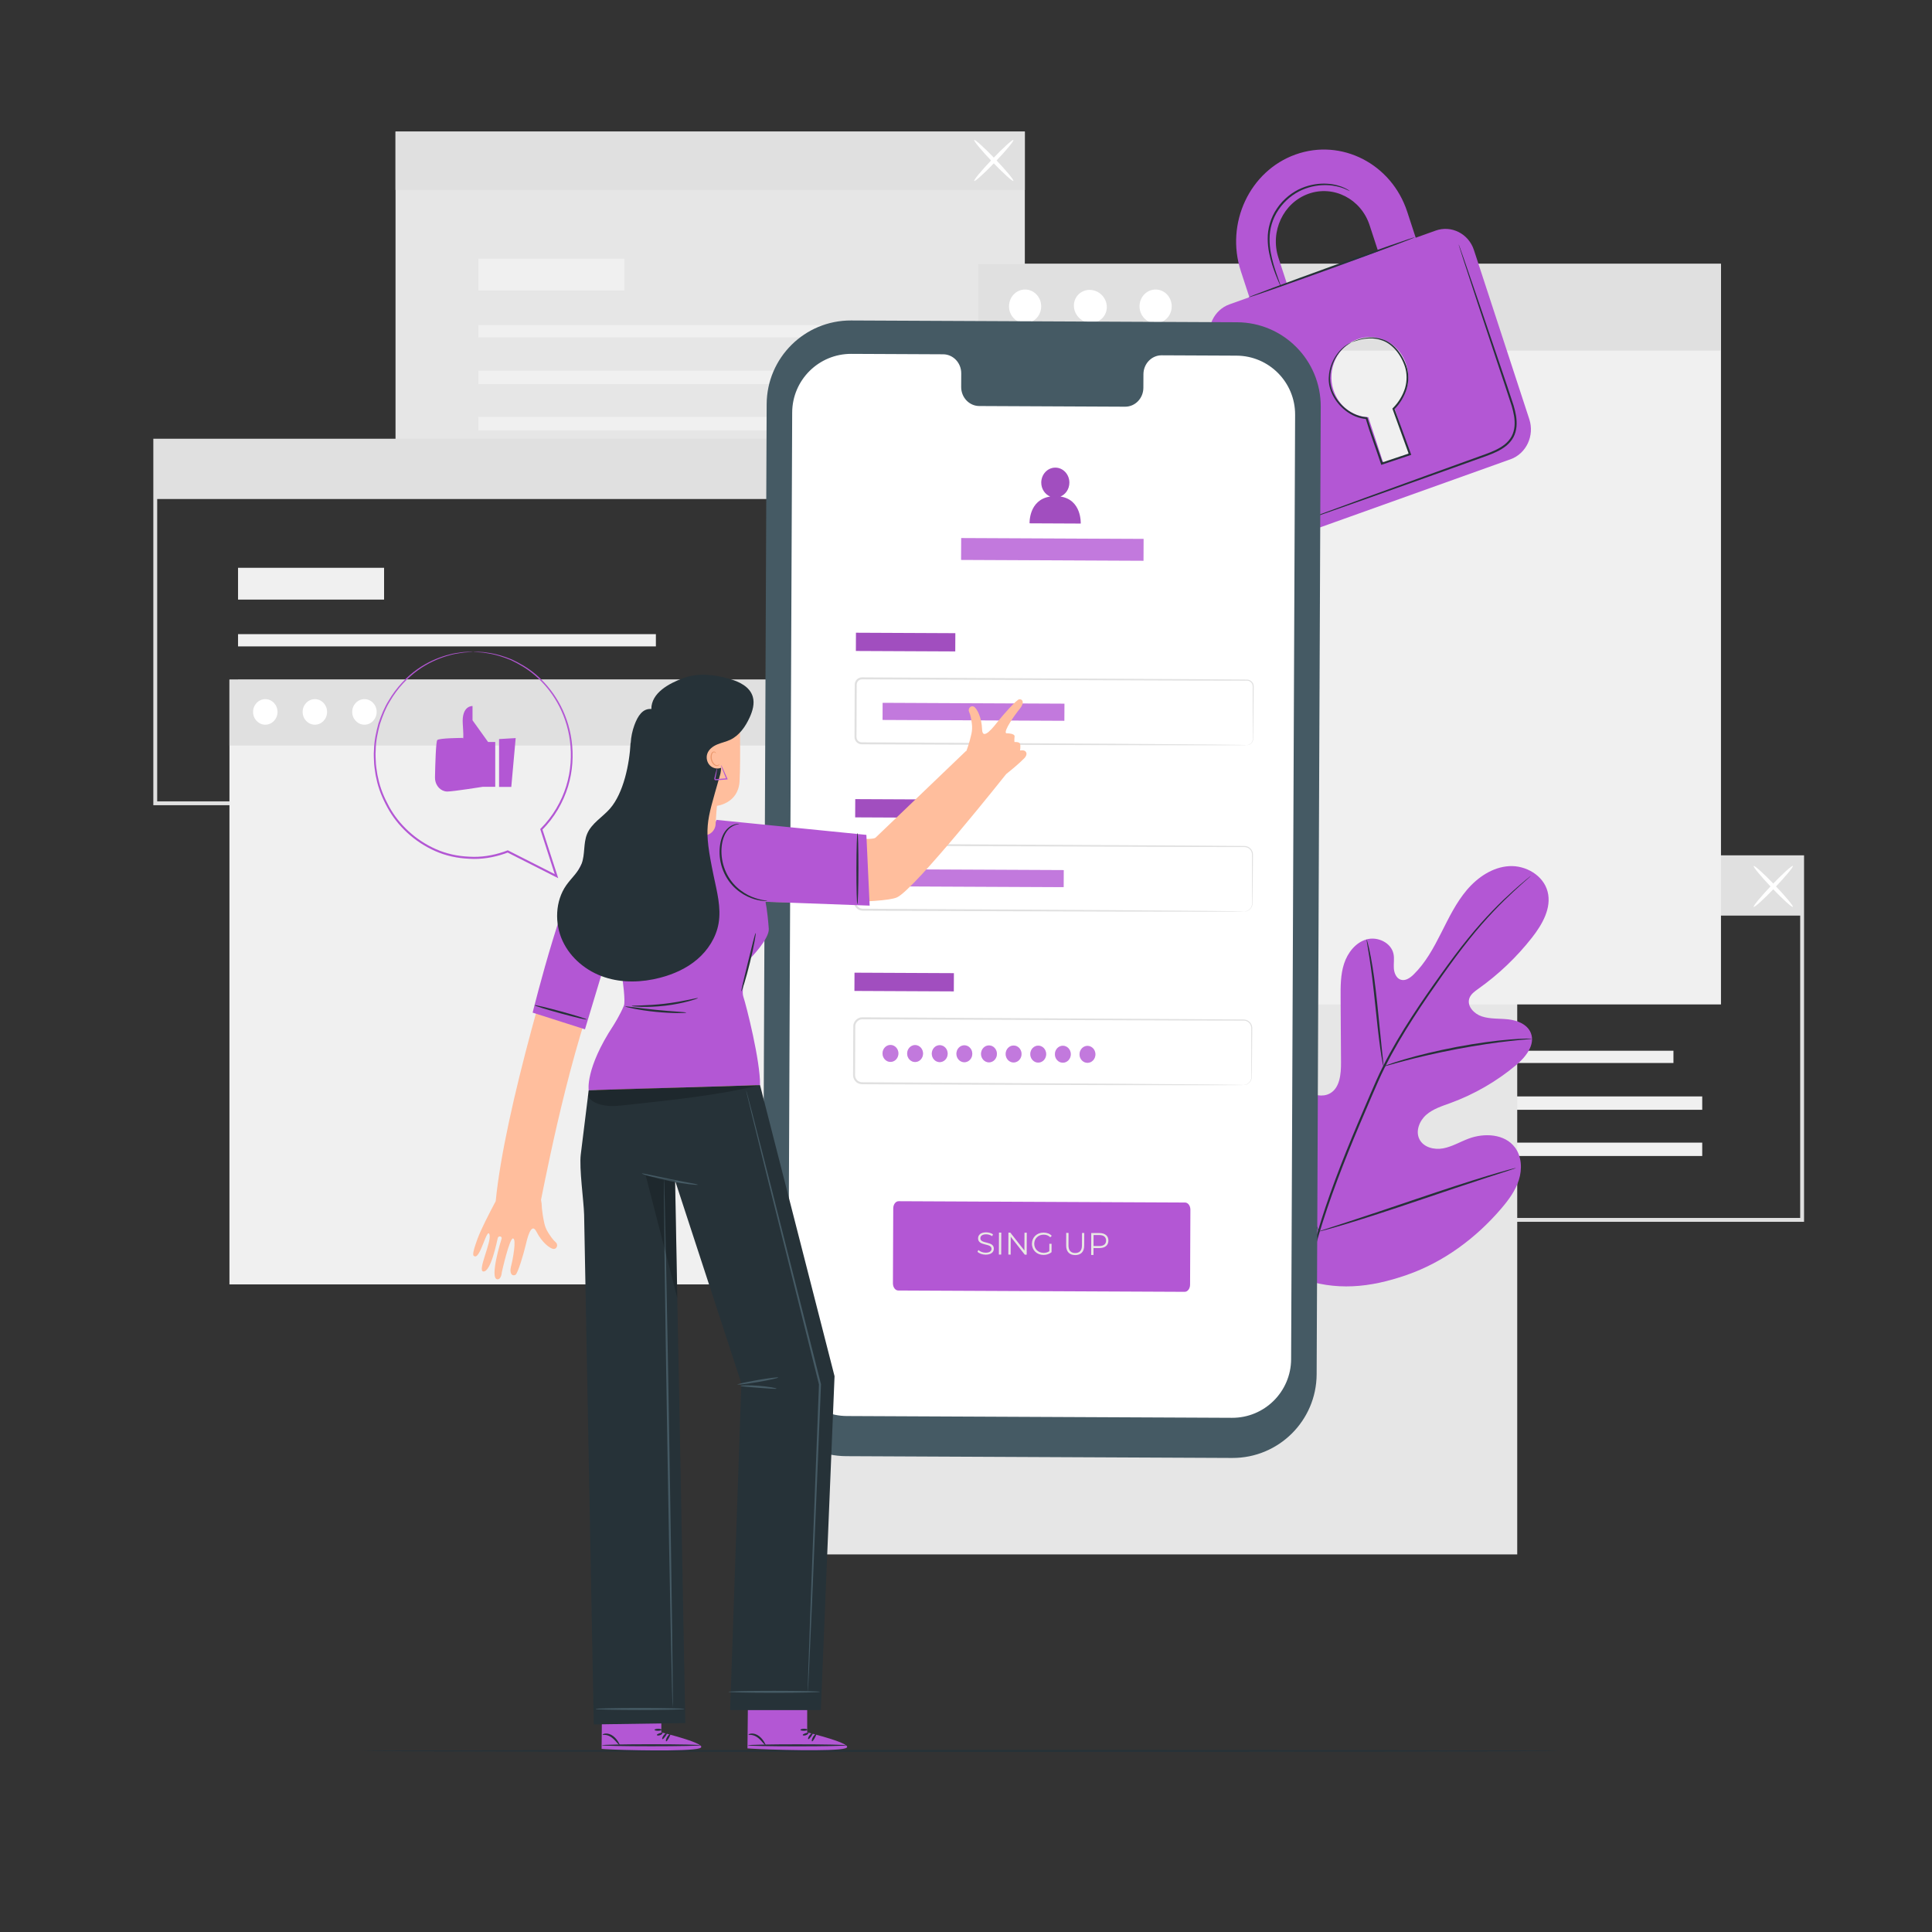 <svg width="500" height="500" viewBox="0 0 500 500" fill="none" xmlns="http://www.w3.org/2000/svg">
<rect x="0" y="0" width="500" height="500" fill="#333333" stroke="none"/>
<path d="M466.888 316.204H303.025V221.359H466.888V316.204ZM304.025 315.204H465.888V222.359H304.025V315.204Z" fill="#E0E0E0"/>
<path d="M433.088 271.93H324.953V275.102H433.088V271.93Z" fill="#F0F0F0"/>
<path d="M440.535 283.752H324.953V287.213H440.535V283.752Z" fill="#F0F0F0"/>
<path d="M440.535 295.711H324.953V299.172H440.535V295.711Z" fill="#F0F0F0"/>
<path d="M362.745 254.76H324.953V262.989H362.745V254.76Z" fill="#F0F0F0"/>
<path d="M466.388 221.857H303.525V236.956H466.388V221.857Z" fill="#E0E0E0"/>
<path d="M453.856 234.702C453.648 234.503 455.747 231.972 458.542 229.049C461.339 226.125 463.774 223.917 463.982 224.116C464.19 224.315 462.091 226.846 459.294 229.769C456.499 232.692 454.064 234.901 453.856 234.702Z" fill="white"/>
<path d="M463.983 234.702C463.775 234.901 461.34 232.692 458.544 229.769C455.746 226.845 453.648 224.314 453.856 224.116C454.064 223.918 456.498 226.125 459.295 229.049C462.092 231.972 464.191 234.503 463.983 234.702Z" fill="white"/>
<path d="M265.226 34.055H102.362V127.9H265.226V34.055Z" fill="#E6E6E6"/>
<path d="M231.924 84.125H123.79V87.297H231.924V84.125Z" fill="#F0F0F0"/>
<path d="M239.372 95.947H123.79V99.407H239.372V95.947Z" fill="#F0F0F0"/>
<path d="M239.372 107.906H123.79V111.366H239.372V107.906Z" fill="#F0F0F0"/>
<path d="M161.582 66.957H123.79V75.186H161.582V66.957Z" fill="#F0F0F0"/>
<path d="M265.226 34.055H102.362V49.153H265.226V34.055Z" fill="#E0E0E0"/>
<path d="M252.135 46.826C251.927 46.627 254.026 44.096 256.821 41.173C259.618 38.249 262.053 36.041 262.261 36.239C262.469 36.438 260.37 38.968 257.573 41.892C254.779 44.815 252.343 47.024 252.135 46.826Z" fill="white"/>
<path d="M262.262 46.825C262.054 47.024 259.619 44.815 256.823 41.892C254.025 38.968 251.928 36.437 252.135 36.239C252.343 36.04 254.778 38.249 257.574 41.173C260.372 44.095 262.47 46.626 262.262 46.825Z" fill="white"/>
<path d="M203.544 208.39H39.681V113.545H203.544V208.39ZM40.681 207.39H202.544V114.545H40.681V207.39Z" fill="#E0E0E0"/>
<path d="M169.742 164.115H61.607V167.287H169.742V164.115Z" fill="#F0F0F0"/>
<path d="M177.19 175.938H61.607V179.397H177.19V175.938Z" fill="#F0F0F0"/>
<path d="M177.19 187.896H61.607V191.356H177.19V187.896Z" fill="#F0F0F0"/>
<path d="M99.399 146.945H61.607V155.175H99.399V146.945Z" fill="#F0F0F0"/>
<path d="M203.044 114.045H40.181V129.144H203.044V114.045Z" fill="#E0E0E0"/>
<path d="M392.656 230.125H200.352V402.281H392.656V230.125Z" fill="#E6E6E6"/>
<path d="M210.019 175.893H59.381V332.402H210.019V175.893Z" fill="#F0F0F0"/>
<path d="M210.019 175.893H59.381V192.946H210.019V175.893Z" fill="#E0E0E0"/>
<path d="M71.821 184.245C71.821 186.071 70.405 187.551 68.658 187.551C66.911 187.551 65.495 186.071 65.495 184.245C65.495 182.419 66.911 180.939 68.658 180.939C70.405 180.939 71.821 182.419 71.821 184.245Z" fill="white"/>
<path d="M84.649 184.245C84.649 186.071 83.233 187.551 81.486 187.551C79.739 187.551 78.323 186.071 78.323 184.245C78.323 182.419 79.739 180.939 81.486 180.939C83.233 180.939 84.649 182.419 84.649 184.245Z" fill="white"/>
<path d="M97.478 184.245C97.478 186.071 96.062 187.551 94.315 187.551C92.568 187.551 91.152 186.071 91.152 184.245C91.152 182.419 92.568 180.939 94.315 180.939C96.062 180.939 97.478 182.419 97.478 184.245Z" fill="white"/>
<path d="M445.385 68.285H253.081V259.946H445.385V68.285Z" fill="#F0F0F0"/>
<path d="M445.385 68.285H253.081V90.735H445.385V68.285Z" fill="#E0E0E0"/>
<path d="M269.458 79.28C269.458 81.684 267.594 83.633 265.294 83.633C262.995 83.633 261.131 81.684 261.131 79.28C261.131 76.876 262.995 74.928 265.294 74.928C267.593 74.928 269.458 76.877 269.458 79.28Z" fill="white"/>
<path d="M285.128 76.337C286.827 78.037 286.887 80.733 285.261 82.358C283.635 83.984 280.939 83.924 279.24 82.225C277.541 80.525 277.48 77.829 279.106 76.203C280.731 74.577 283.427 74.637 285.128 76.337Z" fill="white"/>
<path d="M303.236 79.28C303.236 81.684 301.372 83.633 299.072 83.633C296.772 83.633 294.909 81.684 294.909 79.28C294.909 76.876 296.772 74.928 299.072 74.928C301.372 74.928 303.236 76.877 303.236 79.28Z" fill="white"/>
<path d="M403.842 453.13C403.842 453.273 334.403 453.391 248.765 453.391C163.098 453.391 93.673 453.274 93.673 453.13C93.673 452.986 163.097 452.869 248.765 452.869C334.403 452.87 403.842 452.987 403.842 453.13Z" fill="#263238"/>
<path d="M336.179 330.713C320.731 319.92 317.226 299.887 317.837 281.879C317.939 278.873 317.608 275.704 319.038 273.066C320.469 270.429 323.805 268.627 326.496 269.893C328.728 270.944 329.701 273.54 330.95 275.688C332.611 278.545 335.087 280.91 338 282.421C339.914 283.414 342.282 284.022 344.172 282.98C346.765 281.549 347.07 277.967 347.052 274.977C347.017 269.405 346.983 263.832 346.948 258.261C346.929 255.272 346.921 252.219 347.85 249.382C348.78 246.545 350.834 243.909 353.678 243.112C356.523 242.316 360.039 243.955 360.64 246.882C360.89 248.1 360.642 249.364 360.725 250.605C360.808 251.846 361.386 253.219 362.565 253.565C363.758 253.916 364.955 253.068 365.848 252.193C368.934 249.175 371.028 245.286 372.985 241.419C374.942 237.552 376.841 233.593 379.641 230.3C382.441 227.007 386.314 224.399 390.595 224.156C394.877 223.914 399.439 226.556 400.521 230.76C401.606 234.975 399.147 239.251 396.471 242.663C392.501 247.725 387.805 252.202 382.576 255.908C381.634 256.577 380.612 257.3 380.252 258.407C379.603 260.4 381.491 262.38 383.459 263.035C385.687 263.777 388.105 263.546 390.436 263.82C392.767 264.094 395.293 265.123 396.174 267.326C397.399 270.382 394.843 273.585 392.328 275.682C387.293 279.883 381.543 283.202 375.409 285.449C373.21 286.254 370.895 286.96 369.122 288.505C367.349 290.051 366.278 292.737 367.35 294.843C368.422 296.951 371.172 297.625 373.476 297.197C375.779 296.77 377.841 295.519 380.037 294.691C384.145 293.14 389.451 293.423 392.083 296.974C393.812 299.308 393.965 302.558 393.09 305.34C392.216 308.122 390.442 310.519 388.558 312.729C381.973 320.455 373.543 326.674 364.012 329.979C354.482 333.283 345.651 334.177 336.179 330.713Z" fill="#B357D4"/>
<path d="M396.202 226.659C396.209 226.666 396.11 226.763 395.912 226.943C395.691 227.14 395.397 227.402 395.024 227.735C394.241 228.427 393.086 229.448 391.635 230.803C388.73 233.504 384.649 237.568 380.216 243.128C377.991 245.899 375.68 249.036 373.259 252.449C370.844 255.868 368.286 259.537 365.742 263.495C363.198 267.451 360.651 271.691 358.366 276.272C357.214 278.557 356.186 280.949 355.137 283.387C354.094 285.825 353.036 288.298 351.965 290.801C347.717 300.826 343.981 310.518 341.311 319.571C338.626 328.616 337.028 336.999 336.329 344.102C335.612 351.208 335.759 357.008 336.049 360.988C336.205 362.978 336.358 364.523 336.498 365.565C336.556 366.065 336.601 366.458 336.636 366.754C336.664 367.022 336.674 367.161 336.665 367.163C336.655 367.164 336.627 367.029 336.58 366.763C336.533 366.47 336.469 366.078 336.388 365.581C336.212 364.542 336.025 362.999 335.835 361.006C335.48 357.023 335.272 351.202 335.942 344.065C336.594 336.931 338.159 328.506 340.827 319.425C343.477 310.337 347.209 300.616 351.461 290.583C352.533 288.079 353.593 285.604 354.637 283.166C355.685 280.734 356.724 278.322 357.886 276.026C360.191 271.422 362.757 267.172 365.32 263.215C367.881 259.254 370.457 255.589 372.889 252.18C375.33 248.774 377.665 245.643 379.915 242.88C384.399 237.334 388.538 233.298 391.492 230.644C392.967 229.311 394.144 228.315 394.952 227.65C395.341 227.335 395.645 227.087 395.875 226.9C396.085 226.733 396.196 226.651 396.202 226.659Z" fill="#263238"/>
<path d="M358.043 276.003C358.006 276.009 357.904 275.555 357.751 274.728C357.594 273.902 357.406 272.7 357.196 271.21C356.773 268.233 356.33 264.103 355.858 259.547C355.386 254.988 354.885 250.876 354.419 247.914C354.19 246.433 353.992 245.235 353.845 244.409C353.702 243.582 353.641 243.12 353.678 243.111C353.715 243.103 353.847 243.549 354.054 244.364C354.266 245.178 354.523 246.368 354.801 247.846C355.368 250.802 355.933 254.924 356.404 259.487C356.858 263.984 357.268 268.052 357.582 271.161C357.732 272.564 357.86 273.747 357.963 274.696C358.05 275.532 358.082 275.998 358.043 276.003Z" fill="#263238"/>
<path d="M396.48 268.82C396.481 268.858 395.934 268.922 394.947 269.004C393.961 269.092 392.533 269.211 390.774 269.415C387.253 269.795 382.409 270.49 377.097 271.491C371.786 272.502 367.018 273.621 363.593 274.53C361.876 274.972 360.497 275.368 359.542 275.636C358.588 275.907 358.055 276.04 358.042 276.004C358.03 275.967 358.542 275.765 359.478 275.429C360.416 275.098 361.782 274.644 363.49 274.151C366.898 273.142 371.669 271.959 376.996 270.944C382.323 269.941 387.195 269.304 390.736 269.024C392.506 268.87 393.942 268.809 394.935 268.789C395.929 268.772 396.478 268.781 396.48 268.82Z" fill="#263238"/>
<path d="M341.3 318.716C341.282 318.724 341.193 318.563 341.036 318.247C340.858 317.871 340.641 317.412 340.379 316.856C339.814 315.646 339.041 313.874 338.115 311.671C336.261 307.268 333.89 301.105 331.367 294.269C328.842 287.43 326.532 281.253 324.772 276.818C323.91 274.662 323.2 272.888 322.672 271.57C322.446 270.998 322.261 270.526 322.108 270.138C321.985 269.809 321.928 269.632 321.946 269.623C321.964 269.616 322.053 269.777 322.21 270.093C322.388 270.469 322.605 270.927 322.867 271.483C323.432 272.693 324.205 274.465 325.131 276.668C326.986 281.071 329.356 287.234 331.88 294.073C334.404 300.91 336.714 307.086 338.474 311.522C339.337 313.677 340.046 315.452 340.574 316.769C340.8 317.341 340.985 317.814 341.138 318.201C341.261 318.532 341.318 318.708 341.3 318.716Z" fill="#263238"/>
<path d="M392.378 302.255C392.383 302.274 392.208 302.345 391.871 302.464C391.472 302.598 390.981 302.762 390.388 302.961C389.018 303.405 387.168 304.005 384.918 304.733C380.3 306.231 373.945 308.373 366.927 310.749C359.906 313.127 353.526 315.212 348.875 316.614C346.55 317.316 344.663 317.865 343.352 318.217C342.746 318.376 342.246 318.507 341.839 318.615C341.491 318.7 341.306 318.735 341.301 318.717C341.296 318.699 341.471 318.627 341.808 318.507C342.206 318.374 342.697 318.21 343.291 318.011C344.661 317.567 346.51 316.968 348.76 316.238C353.378 314.741 359.734 312.598 366.754 310.221C373.773 307.844 380.152 305.759 384.803 304.357C387.128 303.655 389.015 303.106 390.327 302.753C390.933 302.594 391.432 302.462 391.84 302.356C392.187 302.272 392.372 302.237 392.378 302.255Z" fill="#263238"/>
<path d="M371.541 59.68L366.388 61.523L364.185 54.794C360.121 42.382 347.151 35.741 335.288 39.985C323.418 44.231 317.072 57.782 321.136 70.194L323.339 76.923L318.169 78.772C314.149 80.21 311.973 84.844 313.35 89.051L327.686 132.842C329.084 137.113 333.523 139.39 337.543 137.952L390.917 118.859C395.002 117.398 397.18 112.753 395.781 108.483L381.445 64.692C380.066 60.485 375.625 58.218 371.541 59.68ZM330.86 66.714C328.633 59.912 332.109 52.484 338.617 50.156C345.119 47.83 352.223 51.473 354.45 58.275L356.653 65.005L333.063 73.443L330.86 66.714ZM360.869 105.567L364.53 116.75C364.684 117.223 364.414 117.706 363.957 117.87L358.835 119.702C358.443 119.842 357.941 119.635 357.787 119.162L354.126 107.979C350.159 107.811 346.477 105.182 345.099 100.975C343.329 95.566 346.098 89.652 351.289 87.795C356.477 85.939 362.131 88.839 363.902 94.249C365.279 98.456 363.91 102.893 360.869 105.567Z" fill="#B357D4"/>
<path d="M366.164 61.402C366.213 61.537 356.614 65.131 344.726 69.427C332.835 73.725 323.159 77.099 323.11 76.964C323.061 76.829 332.658 73.236 344.55 68.938C356.436 64.642 366.115 61.267 366.164 61.402Z" fill="#263238"/>
<path d="M377.498 63.244C377.507 63.241 377.546 63.33 377.613 63.506C377.689 63.71 377.785 63.968 377.904 64.29C378.161 65.019 378.518 66.033 378.972 67.321C379.891 69.998 381.199 73.807 382.809 78.499C384.414 83.236 386.321 88.858 388.436 95.099C389.481 98.232 390.622 101.487 391.717 104.925C392.223 106.653 392.643 108.5 392.467 110.413C392.378 111.362 392.12 112.317 391.658 113.181C391.187 114.039 390.53 114.794 389.768 115.409C388.231 116.638 386.431 117.356 384.693 118C382.948 118.627 381.227 119.245 379.538 119.852C376.158 121.061 372.898 122.228 369.791 123.341C363.583 125.551 357.989 127.543 353.277 129.221C348.597 130.867 344.798 132.203 342.129 133.142C340.838 133.584 339.82 133.933 339.09 134.183C338.764 134.289 338.502 134.374 338.295 134.441C338.114 134.497 338.021 134.521 338.018 134.512C338.015 134.504 338.103 134.463 338.277 134.391C338.48 134.311 338.736 134.21 339.054 134.084C339.778 133.812 340.784 133.432 342.061 132.951C344.717 131.974 348.497 130.585 353.154 128.874C357.854 127.166 363.435 125.139 369.63 122.89C372.733 121.768 375.99 120.592 379.366 119.372C381.054 118.763 382.772 118.143 384.515 117.514C386.24 116.875 387.991 116.166 389.441 115.004C390.16 114.424 390.766 113.724 391.202 112.934C391.628 112.138 391.868 111.257 391.953 110.364C392.122 108.567 391.725 106.772 391.229 105.07C390.152 101.666 389.011 98.382 387.982 95.253C385.907 89 384.037 83.364 382.461 78.617C380.917 73.903 379.662 70.076 378.781 67.387C378.366 66.086 378.04 65.061 377.806 64.325C377.706 63.996 377.627 63.733 377.565 63.524C377.511 63.341 377.489 63.247 377.498 63.244Z" fill="#263238"/>
<path d="M349.342 49.455C349.316 49.499 348.811 49.186 347.828 48.79C346.843 48.414 345.352 47.975 343.463 47.915C341.586 47.846 339.302 48.136 337.022 49.132C334.75 50.116 332.512 51.863 330.91 54.24C329.276 56.608 328.561 59.348 328.56 61.833C328.539 64.329 329.069 66.552 329.578 68.376C330.105 70.202 330.644 71.651 330.999 72.657C331.358 73.663 331.552 74.222 331.517 74.236C331.485 74.248 331.228 73.715 330.81 72.731C330.397 71.745 329.804 70.313 329.226 68.482C328.666 66.653 328.086 64.402 328.08 61.83C328.053 59.272 328.785 56.398 330.478 53.947C332.14 51.483 334.469 49.686 336.832 48.691C339.203 47.686 341.558 47.428 343.481 47.546C345.417 47.655 346.93 48.162 347.908 48.603C348.392 48.84 348.762 49.034 348.995 49.197C349.233 49.352 349.352 49.439 349.342 49.455Z" fill="#263238"/>
<path d="M349.796 88.585C349.79 88.572 349.963 88.486 350.303 88.333C350.64 88.176 351.156 87.975 351.846 87.778C352.531 87.563 353.409 87.407 354.445 87.346C355.478 87.295 356.695 87.402 357.953 87.869C360.508 88.767 362.863 91.379 364.019 94.84C364.575 96.588 364.624 98.618 364.065 100.581C363.469 102.536 362.375 104.411 360.795 105.987L360.861 105.722C362.189 109.367 363.635 113.334 365.141 117.461L365.232 117.712L364.979 117.797C364.254 118.04 363.476 118.301 362.693 118.563C361.008 119.127 359.347 119.683 357.717 120.229L357.471 120.311L357.39 120.064C356.02 115.918 354.519 112.009 353.429 108.273L353.645 108.443C351.598 108.306 349.758 107.447 348.293 106.327C346.822 105.196 345.695 103.792 344.935 102.315C344.188 100.833 343.812 99.26 343.875 97.811C343.912 96.363 344.246 95.052 344.714 93.947C345.647 91.718 347.037 90.316 348.067 89.551C349.116 88.784 349.796 88.585 349.796 88.585C349.82 88.63 349.161 88.881 348.16 89.672C347.179 90.462 345.853 91.866 344.981 94.056C344.11 96.193 343.732 99.265 345.29 102.132C346.037 103.549 347.138 104.896 348.561 105.975C349.978 107.043 351.746 107.848 353.67 107.966L353.839 107.976L353.886 108.136C354.989 111.846 356.498 115.739 357.88 119.902L357.552 119.738C359.181 119.192 360.842 118.634 362.527 118.069C363.31 117.807 364.087 117.546 364.813 117.303L364.651 117.638C363.156 113.507 361.718 109.536 360.399 105.889L360.345 105.742L360.464 105.624C361.96 104.145 363.05 102.311 363.624 100.451C364.17 98.574 364.138 96.645 363.62 94.961C362.527 91.602 360.28 89.048 357.843 88.151C356.64 87.681 355.462 87.553 354.45 87.58C353.436 87.616 352.569 87.745 351.885 87.933C350.513 88.287 349.814 88.629 349.796 88.585Z" fill="#263238"/>
<path d="M318.891 377.318L219.01 376.856C206.997 376.801 197.302 367.02 197.353 355.007L198.412 104.603C198.463 92.583 208.25 82.882 220.269 82.938L320.15 83.399C332.163 83.455 341.857 93.236 341.806 105.248L340.747 355.652C340.698 367.672 330.911 377.374 318.891 377.318Z" fill="#455A64"/>
<path d="M320.008 92.041L300.643 91.952C298.046 91.94 295.931 94.132 295.92 96.846L295.904 100.359C295.893 103.074 293.778 105.265 291.181 105.253L253.434 105.079C250.837 105.067 248.741 102.856 248.752 100.141L248.767 96.628C248.778 93.913 246.682 91.702 244.085 91.69L237.274 91.658L220.325 91.58C211.908 91.541 205.053 98.335 205.017 106.753L203.984 351.165C203.948 359.579 210.738 366.429 219.151 366.468L318.833 366.928C327.25 366.967 334.104 360.173 334.141 351.755L335.174 107.342C335.21 98.93 328.421 92.081 320.008 92.041Z" fill="white"/>
<path d="M306.593 334.324L232.469 333.982C231.702 333.978 231.083 333.143 231.088 332.116L231.17 312.724C231.174 311.697 231.8 310.868 232.567 310.871L306.691 311.214C307.459 311.218 308.078 312.053 308.073 313.08L307.991 332.471C307.987 333.498 307.361 334.328 306.593 334.324Z" fill="#B357D4"/>
<path d="M255.08 324.707C254.228 324.703 253.393 324.398 252.973 323.958L253.21 323.497C253.614 323.896 254.336 324.192 255.082 324.195C256.146 324.2 256.61 323.756 256.613 323.196C256.619 321.637 253.117 322.579 253.125 320.477C253.129 319.641 253.781 318.921 255.226 318.928C255.867 318.931 256.532 319.121 256.985 319.439L256.781 319.917C256.295 319.598 255.727 319.442 255.224 319.439C254.185 319.434 253.72 319.895 253.718 320.463C253.712 322.022 257.214 321.096 257.205 323.166C257.202 324.002 256.533 324.713 255.08 324.707ZM258.508 324.674L258.531 318.992L259.132 318.995L259.108 324.676L258.508 324.674ZM265.137 319.022L265.729 319.025L265.705 324.707L265.21 324.704L261.577 320.077L261.558 324.688L260.957 324.685L260.981 319.003L261.476 319.005L265.117 323.633L265.137 319.022ZM271.565 323.808L271.573 321.893L272.15 321.895L272.141 324.063C271.603 324.539 270.839 324.779 270.052 324.775C268.323 324.767 267.062 323.536 267.069 321.872C267.076 320.208 268.347 318.988 270.084 318.996C270.944 319 271.69 319.28 272.191 319.826L271.816 320.206C271.339 319.733 270.772 319.535 270.106 319.532C268.702 319.526 267.667 320.519 267.661 321.875C267.655 323.222 268.682 324.233 270.078 324.24C270.622 324.242 271.126 324.123 271.565 323.808ZM278.251 324.813C276.798 324.806 275.917 323.958 275.924 322.327L275.937 319.072L276.538 319.075L276.524 322.305C276.519 323.653 277.149 324.272 278.253 324.277C279.365 324.283 280.001 323.669 280.007 322.321L280.02 319.091L280.605 319.093L280.591 322.348C280.584 323.98 279.704 324.82 278.251 324.813ZM284.541 319.111C285.986 319.118 286.86 319.853 286.854 321.07C286.849 322.28 285.97 323.006 284.525 322.999L282.999 322.992L282.991 324.786L282.391 324.783L282.415 319.102L284.541 319.111ZM284.511 322.472C285.647 322.477 286.25 321.96 286.254 321.067C286.258 320.158 285.659 319.636 284.523 319.631L283.013 319.624L283.001 322.465L284.511 322.472Z" fill="#E8E8E3"/>
<path d="M247.24 163.868L221.523 163.75L221.502 168.469L247.219 168.587L247.24 163.868Z" fill="#B357D4"/>
<path opacity="0.1" d="M247.24 163.868L221.523 163.75L221.502 168.469L247.219 168.587L247.24 163.868Z" fill="black"/>
<path d="M322.655 192.827C322.651 192.807 322.87 192.839 323.242 192.689C323.593 192.553 324.147 192.126 324.211 191.343C324.208 189.748 324.203 187.43 324.197 184.454C324.197 182.955 324.196 181.292 324.195 179.472C324.196 179.016 324.196 178.552 324.196 178.077C324.209 177.591 324.208 177.14 323.916 176.767C323.653 176.396 323.203 176.159 322.733 176.157C322.22 176.156 321.698 176.155 321.167 176.154C316.912 176.146 312.071 176.136 306.723 176.126C285.3 176.046 255.736 175.937 223.082 175.816C222.651 175.813 222.23 176.024 221.98 176.373C221.702 176.727 221.714 177.144 221.72 177.68C221.716 178.695 221.711 179.706 221.707 180.715C221.698 182.732 221.689 184.735 221.681 186.723C221.677 187.718 221.672 188.708 221.667 189.695C221.683 190.168 221.621 190.734 221.709 191.101C221.808 191.502 222.112 191.842 222.49 192.002C222.687 192.082 222.871 192.11 223.109 192.108L223.841 192.112L225.3 192.119C226.271 192.124 227.238 192.129 228.201 192.134C235.902 192.175 243.331 192.215 250.409 192.252C264.558 192.338 277.302 192.416 288.011 192.481C298.7 192.565 307.357 192.634 313.361 192.681C316.339 192.716 318.658 192.743 320.253 192.762C321.027 192.777 321.622 192.788 322.045 192.796C322.448 192.808 322.655 192.827 322.655 192.827C322.655 192.827 322.448 192.844 322.044 192.85C321.621 192.854 321.026 192.86 320.252 192.868C318.656 192.872 316.337 192.878 313.359 192.885C307.354 192.877 298.698 192.865 288.008 192.851C277.299 192.817 264.555 192.777 250.405 192.733C243.328 192.705 235.899 192.676 228.198 192.646C227.235 192.642 226.268 192.638 225.297 192.634L223.837 192.628L223.105 192.625C222.855 192.63 222.545 192.591 222.289 192.479C221.766 192.259 221.349 191.791 221.209 191.234C221.13 190.951 221.148 190.665 221.147 190.434L221.15 189.695C221.154 188.708 221.158 187.717 221.162 186.723C221.17 184.734 221.178 182.731 221.186 180.715C221.19 179.707 221.194 178.695 221.198 177.68C221.206 177.42 221.183 177.192 221.224 176.881C221.268 176.589 221.381 176.306 221.558 176.068C221.901 175.585 222.491 175.29 223.083 175.297C255.736 175.477 285.3 175.641 306.722 175.759C312.072 175.798 316.912 175.833 321.167 175.864C321.698 175.868 322.221 175.872 322.733 175.877C323.293 175.882 323.826 176.17 324.132 176.61C324.475 177.041 324.472 177.631 324.452 178.079C324.448 178.554 324.445 179.019 324.441 179.474C324.424 181.294 324.41 182.957 324.397 184.455C324.36 187.435 324.332 189.756 324.312 191.352C324.225 192.186 323.626 192.614 323.257 192.739C322.87 192.877 322.655 192.827 322.655 192.827Z" fill="#E0E0E0"/>
<path d="M275.47 182.117L228.427 181.9L228.406 186.311L275.449 186.528L275.47 182.117Z" fill="#B357D4"/>
<path opacity="0.2" d="M275.47 182.117L228.427 181.9L228.406 186.311L275.449 186.528L275.47 182.117Z" fill="white"/>
<path d="M247.059 206.933L221.342 206.814L221.32 211.533L247.037 211.652L247.059 206.933Z" fill="#B357D4"/>
<path opacity="0.1" d="M247.059 206.933L221.342 206.814L221.32 211.533L247.037 211.652L247.059 206.933Z" fill="black"/>
<path d="M321.995 235.887C321.993 235.869 322.205 235.888 322.588 235.775C322.951 235.656 323.536 235.356 323.855 234.642C324.026 234.29 324.043 233.863 324.028 233.374C324.026 232.888 324.024 232.358 324.022 231.785C324.02 230.634 324.017 229.309 324.014 227.821C324.014 226.328 324.013 224.67 324.013 222.857C324.013 222.403 324.013 221.94 324.013 221.467C324.035 220.989 323.977 220.546 323.721 220.147C323.481 219.755 323.09 219.444 322.634 219.305C322.187 219.163 321.652 219.24 321.123 219.219C316.883 219.211 312.059 219.201 306.727 219.191C285.379 219.112 255.917 219.002 223.377 218.882C222.473 218.86 221.638 219.597 221.551 220.491C221.521 221.442 221.535 222.493 221.525 223.485C221.516 225.494 221.507 227.491 221.499 229.472C221.495 230.463 221.49 231.451 221.486 232.434C221.503 232.925 221.433 233.438 221.549 233.83C221.662 234.244 221.926 234.613 222.279 234.855C222.646 235.102 223.043 235.193 223.523 235.175L224.978 235.182C225.946 235.187 226.909 235.192 227.869 235.197C235.544 235.237 242.947 235.277 249.999 235.314C264.1 235.4 276.799 235.478 287.471 235.543C298.123 235.627 306.749 235.695 312.733 235.742C315.701 235.777 318.011 235.804 319.601 235.823C320.372 235.838 320.965 235.849 321.387 235.857C321.789 235.868 321.995 235.887 321.995 235.887C321.995 235.887 321.789 235.904 321.386 235.91C320.965 235.914 320.371 235.92 319.6 235.928C318.011 235.932 315.7 235.938 312.732 235.946C306.749 235.938 298.122 235.926 287.469 235.912C276.797 235.879 264.098 235.839 249.997 235.795C242.944 235.767 235.541 235.738 227.867 235.708C226.907 235.704 225.944 235.7 224.976 235.696L223.521 235.69C223.032 235.716 222.431 235.598 221.989 235.282C221.536 234.972 221.198 234.499 221.052 233.967C220.903 233.407 220.992 232.92 220.97 232.432C220.974 231.449 220.977 230.461 220.981 229.47C220.989 227.488 220.998 225.492 221.005 223.482C221.017 222.464 220.997 221.498 221.034 220.429C221.145 219.278 222.219 218.331 223.379 218.36C255.919 218.54 285.38 218.703 306.728 218.821C312.059 218.86 316.882 218.895 321.123 218.927C321.646 218.955 322.175 218.87 322.716 219.036C323.239 219.199 323.68 219.557 323.95 220.005C324.237 220.444 324.299 221.005 324.27 221.467C324.266 221.94 324.263 222.403 324.259 222.858C324.243 224.671 324.228 226.329 324.215 227.822C324.199 229.311 324.186 230.635 324.174 231.786C324.167 232.359 324.161 232.889 324.156 233.374C324.165 233.851 324.136 234.324 323.949 234.685C323.597 235.428 322.979 235.72 322.601 235.826C322.205 235.925 321.995 235.887 321.995 235.887Z" fill="#E0E0E0"/>
<path d="M246.865 251.851L221.148 251.732L221.127 256.451L246.844 256.57L246.865 251.851Z" fill="#B357D4"/>
<path opacity="0.1" d="M246.865 251.851L221.148 251.732L221.127 256.451L246.844 256.57L246.865 251.851Z" fill="black"/>
<path d="M321.804 280.8C321.803 280.782 322.015 280.801 322.397 280.689C322.761 280.57 323.345 280.269 323.664 279.555C323.835 279.203 323.852 278.776 323.837 278.287C323.835 277.801 323.833 277.271 323.831 276.698C323.829 275.547 323.827 274.222 323.824 272.734C323.823 271.241 323.823 269.583 323.822 267.769C323.822 267.316 323.823 266.852 323.823 266.378C323.844 265.9 323.787 265.458 323.531 265.059C323.29 264.667 322.9 264.356 322.444 264.216C321.997 264.075 321.462 264.152 320.932 264.13C316.693 264.121 311.868 264.112 306.537 264.102C285.188 264.023 255.727 263.914 223.187 263.793C222.282 263.771 221.448 264.508 221.361 265.402C221.331 266.353 221.345 267.404 221.336 268.396C221.327 270.405 221.318 272.402 221.31 274.383C221.306 275.374 221.301 276.36 221.297 277.345C221.314 277.835 221.243 278.348 221.359 278.741C221.472 279.155 221.736 279.524 222.089 279.766C222.456 280.013 222.853 280.105 223.333 280.086L224.788 280.093C225.756 280.098 226.719 280.103 227.679 280.108C235.353 280.149 242.756 280.188 249.809 280.225C263.91 280.312 276.609 280.389 287.281 280.454C297.933 280.538 306.559 280.606 312.543 280.653C315.511 280.688 317.822 280.716 319.411 280.734C320.182 280.749 320.776 280.759 321.197 280.768C321.598 280.782 321.804 280.8 321.804 280.8C321.804 280.8 321.598 280.817 321.196 280.823C320.774 280.827 320.181 280.833 319.41 280.841C317.82 280.845 315.509 280.851 312.541 280.859C306.558 280.85 297.932 280.839 287.278 280.825C276.606 280.792 263.907 280.752 249.806 280.708C242.753 280.68 235.35 280.651 227.676 280.621C226.716 280.617 225.753 280.612 224.785 280.608L223.33 280.602C222.841 280.628 222.24 280.509 221.798 280.194C221.345 279.883 221.007 279.411 220.861 278.879C220.713 278.319 220.801 277.831 220.779 277.344C220.783 276.361 220.787 275.373 220.791 274.383C220.799 272.401 220.807 270.404 220.815 268.395C220.827 267.378 220.807 266.412 220.844 265.342C220.955 264.191 222.029 263.244 223.189 263.274C255.729 263.454 285.189 263.617 306.538 263.735C311.868 263.774 316.692 263.809 320.933 263.84C321.456 263.867 321.985 263.783 322.526 263.949C323.048 264.112 323.489 264.47 323.76 264.919C324.047 265.358 324.109 265.919 324.08 266.381C324.076 266.854 324.072 267.317 324.068 267.771C324.052 269.585 324.038 271.243 324.025 272.735C324.009 274.224 323.996 275.549 323.984 276.7C323.977 277.272 323.97 277.803 323.964 278.288C323.973 278.766 323.944 279.238 323.757 279.599C323.405 280.341 322.787 280.634 322.41 280.74C322.015 280.837 321.804 280.8 321.804 280.8Z" fill="#E0E0E0"/>
<path d="M275.289 225.181L228.245 224.965L228.225 229.376L275.269 229.592L275.289 225.181Z" fill="#B357D4"/>
<path opacity="0.2" d="M275.289 225.181L228.245 224.965L228.225 229.376L275.269 229.592L275.289 225.181Z" fill="white"/>
<path d="M232.51 272.637C232.505 273.848 231.58 274.826 230.444 274.821C229.308 274.815 228.392 273.829 228.397 272.618C228.402 271.407 229.327 270.428 230.463 270.434C231.599 270.439 232.515 271.425 232.51 272.637Z" fill="#B357D4"/>
<path d="M238.884 272.666C238.879 273.877 237.954 274.855 236.818 274.85C235.682 274.845 234.766 273.859 234.771 272.647C234.776 271.436 235.701 270.458 236.837 270.463C237.973 270.467 238.889 271.454 238.884 272.666Z" fill="#B357D4"/>
<path d="M245.257 272.695C245.252 273.906 244.327 274.885 243.191 274.879C242.055 274.874 241.139 273.888 241.144 272.676C241.149 271.465 242.074 270.487 243.21 270.492C244.345 270.497 245.262 271.483 245.257 272.695Z" fill="#B357D4"/>
<path d="M251.629 272.725C251.624 273.936 250.699 274.914 249.564 274.908C248.428 274.903 247.511 273.917 247.517 272.705C247.522 271.494 248.447 270.517 249.583 270.522C250.718 270.528 251.635 271.514 251.629 272.725Z" fill="#B357D4"/>
<path d="M258.003 272.754C257.998 273.966 257.073 274.944 255.937 274.938C254.801 274.933 253.884 273.947 253.889 272.736C253.895 271.524 254.82 270.546 255.955 270.551C257.091 270.557 258.007 271.543 258.003 272.754Z" fill="#B357D4"/>
<path d="M264.375 272.783C264.37 273.995 263.445 274.973 262.309 274.967C261.173 274.962 260.257 273.976 260.262 272.765C260.267 271.553 261.192 270.576 262.327 270.58C263.464 270.585 264.38 271.572 264.375 272.783Z" fill="#B357D4"/>
<path d="M270.749 272.813C270.743 274.025 269.818 275.003 268.683 274.998C267.547 274.992 266.631 274.006 266.636 272.795C266.641 271.583 267.566 270.606 268.701 270.611C269.836 270.616 270.753 271.602 270.749 272.813Z" fill="#B357D4"/>
<path d="M277.121 272.841C277.116 274.053 276.191 275.031 275.056 275.026C273.92 275.02 273.003 274.035 273.009 272.823C273.014 271.612 273.939 270.634 275.074 270.639C276.21 270.644 277.126 271.63 277.121 272.841Z" fill="#B357D4"/>
<path d="M283.494 272.873C283.489 274.084 282.564 275.062 281.429 275.057C280.293 275.052 279.376 274.066 279.381 272.854C279.387 271.643 280.312 270.666 281.447 270.67C282.583 270.674 283.499 271.661 283.494 272.873Z" fill="#B357D4"/>
<g opacity="0.2">
<path d="M232.51 272.637C232.505 273.848 231.58 274.826 230.444 274.821C229.308 274.815 228.392 273.829 228.397 272.618C228.402 271.407 229.327 270.428 230.463 270.434C231.599 270.439 232.515 271.425 232.51 272.637Z" fill="white"/>
<path d="M238.884 272.666C238.879 273.877 237.954 274.855 236.818 274.85C235.682 274.845 234.766 273.859 234.771 272.647C234.776 271.436 235.701 270.458 236.837 270.463C237.973 270.467 238.889 271.454 238.884 272.666Z" fill="white"/>
<path d="M245.257 272.695C245.252 273.906 244.327 274.885 243.191 274.879C242.055 274.874 241.139 273.888 241.144 272.676C241.149 271.465 242.074 270.487 243.21 270.492C244.345 270.497 245.262 271.483 245.257 272.695Z" fill="white"/>
<path d="M251.629 272.725C251.624 273.936 250.699 274.914 249.564 274.908C248.428 274.903 247.511 273.917 247.517 272.705C247.522 271.494 248.447 270.517 249.583 270.522C250.718 270.528 251.635 271.514 251.629 272.725Z" fill="white"/>
<path d="M258.003 272.754C257.998 273.966 257.073 274.944 255.937 274.938C254.801 274.933 253.884 273.947 253.889 272.736C253.895 271.524 254.82 270.546 255.955 270.551C257.091 270.557 258.007 271.543 258.003 272.754Z" fill="white"/>
<path d="M264.375 272.783C264.37 273.995 263.445 274.973 262.309 274.967C261.173 274.962 260.257 273.976 260.262 272.765C260.267 271.553 261.192 270.576 262.327 270.58C263.464 270.585 264.38 271.572 264.375 272.783Z" fill="white"/>
<path d="M270.749 272.813C270.743 274.025 269.818 275.003 268.683 274.998C267.547 274.992 266.631 274.006 266.636 272.795C266.641 271.583 267.566 270.606 268.701 270.611C269.836 270.616 270.753 271.602 270.749 272.813Z" fill="white"/>
<path d="M277.121 272.841C277.116 274.053 276.191 275.031 275.056 275.026C273.92 275.02 273.003 274.035 273.009 272.823C273.014 271.612 273.939 270.634 275.074 270.639C276.21 270.644 277.126 271.63 277.121 272.841Z" fill="white"/>
<path d="M283.494 272.873C283.489 274.084 282.564 275.062 281.429 275.057C280.293 275.052 279.376 274.066 279.381 272.854C279.387 271.643 280.312 270.666 281.447 270.67C282.583 270.674 283.499 271.661 283.494 272.873Z" fill="white"/>
</g>
<path d="M274.442 128.506C275.788 127.941 276.745 126.554 276.753 124.919C276.762 122.777 275.141 121.033 273.132 121.023C271.124 121.014 269.488 122.743 269.48 124.885C269.473 126.535 270.437 127.94 271.797 128.506C266.2 129.349 266.454 135.432 266.454 135.432L279.688 135.493C279.688 135.493 279.99 129.344 274.442 128.506Z" fill="#B357D4"/>
<path opacity="0.1" d="M274.442 128.506C275.788 127.941 276.745 126.554 276.753 124.919C276.762 122.777 275.141 121.033 273.132 121.023C271.124 121.014 269.488 122.743 269.48 124.885C269.473 126.535 270.437 127.94 271.797 128.506C266.2 129.349 266.454 135.432 266.454 135.432L279.688 135.493C279.688 135.493 279.99 129.344 274.442 128.506Z" fill="black"/>
<path d="M295.955 139.473L248.762 139.256L248.736 144.899L295.929 145.116L295.955 139.473Z" fill="#B357D4"/>
<path opacity="0.2" d="M295.955 139.473L248.762 139.256L248.736 144.899L295.929 145.116L295.955 139.473Z" fill="white"/>
<path d="M122.465 168.678C122.465 168.688 122.307 168.705 122.001 168.73C121.67 168.754 121.219 168.787 120.64 168.829C120.039 168.839 119.308 168.97 118.446 169.122C118.017 169.209 117.543 169.244 117.059 169.387C116.573 169.522 116.056 169.665 115.509 169.817C113.351 170.498 110.752 171.58 108.135 173.475C105.525 175.355 102.914 178.044 100.879 181.552C99.809 183.276 99.033 185.267 98.336 187.36C97.769 189.49 97.267 191.753 97.229 194.138C97.123 195.327 97.243 196.535 97.293 197.763C97.325 198.377 97.457 198.985 97.536 199.604C97.62 200.223 97.711 200.845 97.887 201.456C98.393 203.942 99.406 206.379 100.687 208.714C103.248 213.402 107.552 217.441 112.867 219.782C115.526 220.955 118.466 221.588 121.456 221.711C124.449 221.901 127.515 221.42 130.421 220.421L131.3 220.098L131.416 220.056L131.521 220.109C135.824 222.294 140.044 224.436 144.133 226.512L143.758 226.832C142.411 222.652 141.106 218.6 139.853 214.711L139.805 214.561L139.916 214.45C143.095 211.267 145.31 207.4 146.538 203.441C147.769 199.47 147.979 195.426 147.499 191.72C147.019 188.006 145.805 184.629 144.186 181.787C142.568 178.937 140.556 176.622 138.491 174.814C136.402 173.019 134.236 171.803 132.295 170.872C130.307 170.04 128.535 169.507 127.062 169.223C126.326 169.097 125.671 168.986 125.1 168.889C124.534 168.849 124.052 168.816 123.653 168.788C123.281 168.759 122.988 168.737 122.766 168.72C122.567 168.699 122.465 168.686 122.465 168.678C122.465 168.671 122.567 168.669 122.767 168.672C122.989 168.678 123.283 168.687 123.657 168.697C124.058 168.713 124.544 168.733 125.114 168.756C125.69 168.842 126.351 168.94 127.094 169.051C128.582 169.311 130.377 169.822 132.396 170.64C134.366 171.557 136.57 172.767 138.7 174.567C140.806 176.379 142.861 178.712 144.52 181.593C146.179 184.466 147.431 187.889 147.935 191.66C148.439 195.422 148.241 199.534 147.001 203.579C145.764 207.612 143.518 211.559 140.282 214.811L140.345 214.55C141.603 218.436 142.915 222.487 144.268 226.665L144.466 227.276L143.893 226.986C139.802 224.912 135.582 222.773 131.277 220.59L131.498 220.601L130.6 220.931C127.629 221.953 124.493 222.442 121.434 222.248C118.379 222.121 115.373 221.47 112.658 220.268C107.229 217.871 102.85 213.739 100.253 208.957C98.953 206.575 97.932 204.09 97.423 201.559C97.247 200.937 97.157 200.304 97.073 199.674C96.995 199.045 96.864 198.425 96.833 197.801C96.786 196.553 96.669 195.324 96.782 194.117C96.831 191.694 97.35 189.396 97.938 187.237C98.656 185.115 99.456 183.1 100.551 181.357C102.636 177.812 105.302 175.107 107.961 173.228C110.626 171.334 113.265 170.27 115.451 169.614C116.004 169.47 116.528 169.333 117.02 169.205C117.509 169.069 117.988 169.041 118.421 168.963C119.292 168.826 120.028 168.712 120.633 168.72C121.215 168.7 121.669 168.686 122.002 168.674C122.308 168.668 122.465 168.669 122.465 168.678Z" fill="#B357D4"/>
<path d="M128.168 192.028H126.32L122.287 186.407V182.718C122.287 182.718 119.431 182.542 119.766 187.373C120.102 192.204 119.739 190.974 119.739 190.974C119.739 190.974 113.674 190.997 113.17 191.524C112.803 191.907 112.638 197.932 112.574 201.199C112.542 202.844 113.551 204.374 115.081 204.763C115.298 204.819 115.518 204.851 115.734 204.851C117.247 204.851 124.976 203.621 124.976 203.621H128.168V192.028Z" fill="#B357D4"/>
<path d="M133.458 191.014L132.322 203.654H129.157V191.269L133.458 191.014Z" fill="#B357D4"/>
<path d="M171.15 448.341V439.785L155.819 439.682L155.692 452.607L156.642 452.678C160.871 452.951 178.163 453.349 180.996 452.472C184.157 451.495 171.15 448.341 171.15 448.341Z" fill="#B357D4"/>
<path d="M181.359 451.67C181.359 451.815 175.624 451.931 168.552 451.931C161.477 451.931 155.744 451.815 155.744 451.67C155.744 451.526 161.477 451.41 168.552 451.41C175.624 451.411 181.359 451.527 181.359 451.67Z" fill="#263238"/>
<path d="M171.419 450.087C171.293 450.021 171.401 449.569 171.73 449.123C172.058 448.676 172.459 448.438 172.559 448.539C172.662 448.642 172.452 449.018 172.149 449.432C171.846 449.843 171.548 450.156 171.419 450.087Z" fill="#263238"/>
<path d="M172.398 450.651C172.265 450.601 172.334 450.094 172.635 449.561C172.935 449.026 173.334 448.706 173.445 448.793C173.56 448.883 173.367 449.319 173.088 449.816C172.809 450.312 172.535 450.704 172.398 450.651Z" fill="#263238"/>
<path d="M160.363 451.632C160.303 451.674 160.075 451.449 159.743 451.073C159.409 450.7 158.972 450.172 158.398 449.726C157.829 449.282 157.202 449.059 156.739 449.001C156.273 448.938 155.967 449.011 155.941 448.936C155.914 448.88 156.199 448.666 156.752 448.633C157.296 448.596 158.065 448.803 158.716 449.313C159.363 449.818 159.777 450.42 160.04 450.856C160.302 451.296 160.42 451.592 160.363 451.632Z" fill="#263238"/>
<path d="M171.466 448.479C171.541 448.6 171.278 448.897 170.84 449.057C170.403 449.219 170.009 449.162 169.989 449.022C169.966 448.878 170.277 448.711 170.66 448.569C171.044 448.428 171.39 448.355 171.466 448.479Z" fill="#263238"/>
<path d="M171.227 447.653C171.241 447.797 170.832 447.92 170.315 447.926C169.797 447.933 169.385 447.822 169.396 447.678C169.406 447.534 169.814 447.412 170.308 447.405C170.801 447.399 171.213 447.51 171.227 447.653Z" fill="#263238"/>
<path d="M208.901 448.341L208.902 439.785L193.571 439.682L193.444 452.476L194.394 452.546C198.623 452.819 215.915 453.349 218.749 452.472C221.909 451.495 208.901 448.341 208.901 448.341Z" fill="#B357D4"/>
<path d="M219.111 451.689C219.111 451.832 213.377 451.95 206.304 451.95C199.229 451.95 193.496 451.833 193.496 451.689C193.496 451.545 199.229 451.428 206.304 451.428C213.376 451.428 219.111 451.545 219.111 451.689Z" fill="#263238"/>
<path d="M209.171 450.087C209.045 450.021 209.153 449.569 209.483 449.123C209.811 448.676 210.212 448.438 210.312 448.539C210.415 448.642 210.205 449.018 209.902 449.432C209.598 449.843 209.299 450.156 209.171 450.087Z" fill="#263238"/>
<path d="M210.15 450.651C210.017 450.601 210.086 450.094 210.387 449.561C210.687 449.026 211.086 448.706 211.197 448.793C211.312 448.883 211.119 449.319 210.841 449.816C210.561 450.312 210.286 450.704 210.15 450.651Z" fill="#263238"/>
<path d="M198.114 451.632C198.054 451.674 197.826 451.449 197.494 451.073C197.161 450.7 196.723 450.172 196.149 449.726C195.58 449.282 194.954 449.059 194.49 449.001C194.024 448.938 193.718 449.011 193.692 448.936C193.665 448.88 193.95 448.666 194.502 448.633C195.046 448.596 195.816 448.803 196.466 449.313C197.114 449.818 197.526 450.42 197.79 450.856C198.054 451.296 198.172 451.592 198.114 451.632Z" fill="#263238"/>
<path d="M209.218 448.479C209.293 448.6 209.03 448.897 208.593 449.057C208.155 449.219 207.762 449.162 207.741 449.022C207.718 448.878 208.029 448.711 208.412 448.569C208.796 448.428 209.142 448.355 209.218 448.479Z" fill="#263238"/>
<path d="M208.978 447.653C208.992 447.797 208.583 447.92 208.066 447.926C207.548 447.933 207.137 447.822 207.147 447.678C207.157 447.534 207.566 447.412 208.06 447.405C208.553 447.399 208.964 447.51 208.978 447.653Z" fill="#263238"/>
<path d="M265.378 194.446C264.978 194.034 263.994 194.228 263.994 194.228C263.994 194.228 264.166 193.059 263.984 192.494C263.803 191.929 262.543 192.038 262.543 192.038C262.543 192.038 262.465 191.494 262.575 190.616C262.603 190.396 262.481 190.234 262.282 190.113C261.685 189.752 260.398 189.769 260.398 189.769C259.626 189.217 262.75 184.849 263.908 183.451C265.053 182.07 264.86 180.963 263.827 180.965C263.123 180.966 259.476 185.165 258.363 186.575C257.251 187.984 254.267 191.905 254.166 188.776C254.064 185.647 252.807 183.28 252.021 182.877C251.235 182.474 250.387 183.42 250.822 184.289C251.174 184.991 251.396 186.344 251.522 187.367C251.626 188.211 251.591 189.067 251.407 189.896C250.885 192.24 250.324 193.762 250.061 194.413L249.984 194.37C249.984 194.37 228.157 215.299 226.584 216.793C225.168 218.137 196.806 215.203 191.124 214.6C189.571 214.426 187.271 214.114 185.278 214.202C182.813 214.31 182.375 214.66 179.908 214.693C172.354 214.794 166.059 215.529 161.374 216.322C155.71 217.28 151.066 221.312 149.313 226.783C143.578 244.68 130.604 287.051 128.292 310.855C126.471 314.279 124.436 318.278 123.609 320.528C122.002 324.903 122.392 325.052 122.934 325.153C124.388 325.422 126.052 317.565 126.673 319.461C127.295 321.358 123.521 328.834 125.052 329.053C127.048 329.338 128.639 321.081 128.825 320.392C129.006 319.723 130.013 319.949 129.812 320.562C129.522 321.443 126.708 330.773 128.666 331.072C129.751 331.238 129.868 329.261 129.868 329.261C129.868 329.261 131.858 320.338 132.777 320.51C133.711 320.685 132.719 325.963 132.258 327.719C131.803 329.454 132.444 330.376 133.38 329.94C134.018 329.642 135.555 324.296 135.969 322.549C136.384 320.802 137.435 315.989 138.847 318.783C140.259 321.577 142.396 323.193 143.279 323.228C144.161 323.262 144.531 322.047 143.77 321.442C143.155 320.954 142.383 319.821 141.837 318.946C141.387 318.225 141.057 317.434 140.875 316.604C140.172 313.404 140.178 311.543 140.178 311.543L140.015 310.515C142.254 299.422 148.709 266.877 157.981 246.085L161.799 253.942L163.456 259.758L153.281 284.897L196.694 284.325L190.222 259.386L198.085 233.381H198.084C206.594 233.571 228.451 233.888 232.124 232.246C236.703 230.2 260.402 200.326 260.402 200.326H260.401C262.002 199.051 263.63 197.68 264.831 196.483C264.833 196.481 266.246 195.338 265.378 194.446Z" fill="#FFBE9D"/>
<path d="M151.392 266.388C152.649 262.089 159.121 240.831 159.121 240.831C159.121 240.831 162.297 258.162 161.462 260.249C160.5 262.654 158.732 265.406 158.732 265.406C151.392 276.585 152.355 282.172 152.355 282.172L196.695 280.82C196.803 274.619 193.132 260.202 192.365 257.905C191.597 255.608 194.143 248.069 194.143 248.069C194.143 248.069 199.154 242.98 198.96 240.361C198.569 235.085 198.086 233.381 198.086 233.381L225.066 234.374L224.218 216.067L185.435 212.186C184.093 216.005 171.88 214.134 171.88 214.134C158.695 214.567 157.897 216.992 152.398 221.249C146.9 225.506 137.845 262.068 137.845 262.068L151.392 266.388Z" fill="#B357D4"/>
<path d="M177.615 262.063C177.614 262.132 176.722 262.191 175.278 262.181C173.835 262.172 171.84 262.082 169.648 261.863C167.455 261.641 165.483 261.332 164.066 261.053C162.65 260.775 161.787 260.54 161.8 260.472C161.814 260.399 162.699 260.506 164.125 260.69C165.551 260.875 167.519 261.125 169.7 261.344C171.88 261.563 173.858 261.71 175.292 261.813C176.727 261.917 177.616 261.988 177.615 262.063Z" fill="#263238"/>
<path d="M180.65 258.292C180.669 258.356 179.754 258.703 178.229 259.117C176.705 259.53 174.564 259.987 172.168 260.273C169.771 260.556 167.582 260.615 166.003 260.569C164.423 260.524 163.453 260.399 163.457 260.334C163.46 260.257 164.434 260.25 166.002 260.201C167.57 260.152 169.732 260.037 172.106 259.756C174.478 259.473 176.608 259.078 178.144 258.759C179.68 258.439 180.629 258.217 180.65 258.292Z" fill="#263238"/>
<path d="M195.565 241.471C195.634 241.486 195.52 242.35 195.262 243.733C195.004 245.116 194.599 247.016 194.088 249.1C193.576 251.185 193.057 253.058 192.646 254.403C192.235 255.749 191.937 256.568 191.868 256.549C191.798 256.529 191.971 255.676 192.29 254.308C192.668 252.747 193.103 250.955 193.582 248.977C194.072 247.002 194.516 245.213 194.903 243.654C195.252 242.292 195.494 241.456 195.565 241.471Z" fill="#263238"/>
<path d="M151.856 263.84C151.818 263.979 148.76 263.266 145.026 262.247C141.291 261.227 138.295 260.29 138.333 260.15C138.371 260.011 141.428 260.725 145.163 261.744C148.897 262.763 151.894 263.702 151.856 263.84Z" fill="#263238"/>
<path d="M198.574 233.146C198.574 233.17 198.163 233.213 197.426 233.14C196.693 233.065 195.62 232.894 194.377 232.413C193.133 231.947 191.719 231.168 190.398 229.99C189.077 228.817 187.896 227.203 187.143 225.304C186.378 223.406 186.127 221.428 186.247 219.667C186.363 217.909 186.829 216.32 187.616 215.207C188.395 214.079 189.428 213.533 190.147 213.344C190.511 213.247 190.805 213.224 191.001 213.229C191.198 213.234 191.299 213.256 191.299 213.272C191.301 213.321 190.884 213.298 190.208 213.537C189.544 213.775 188.61 214.336 187.922 215.413C186.561 217.553 186.181 221.46 187.628 225.112C188.353 226.938 189.468 228.488 190.722 229.636C191.975 230.789 193.323 231.576 194.515 232.072C196.917 233.068 198.592 233.035 198.574 233.146Z" fill="#263238"/>
<path d="M221.883 234.008C221.74 234.008 221.631 229.882 221.641 224.793C221.651 219.702 221.776 215.578 221.919 215.578C222.063 215.579 222.171 219.704 222.161 224.794C222.152 229.883 222.027 234.009 221.883 234.008Z" fill="#263238"/>
<path d="M185.198 213.301C185.307 211.069 185.541 208.548 185.541 208.548C185.541 208.548 191.059 207.94 191.394 202.239C191.729 196.538 191.394 183.393 191.394 183.393L181.343 178.275L170.287 187L171.962 215.501L182.135 216.148C183.739 216.25 185.116 214.972 185.198 213.301Z" fill="#FFBE9D"/>
<path d="M186.192 197.729C186.208 197.733 186.209 197.836 186.105 197.974C186.003 198.108 185.78 198.26 185.47 198.254C184.829 198.223 184.213 197.515 183.986 196.651C183.872 196.212 183.873 195.767 183.959 195.384C184.027 195.007 184.245 194.628 184.559 194.525C184.709 194.469 184.865 194.475 184.984 194.535C185.101 194.594 185.173 194.683 185.21 194.765C185.285 194.935 185.227 195.038 185.212 195.03C185.189 195.029 185.195 194.935 185.111 194.828C185.032 194.719 184.844 194.62 184.636 194.728C184.424 194.824 184.279 195.095 184.225 195.442C184.162 195.786 184.17 196.181 184.271 196.572C184.471 197.346 185.008 197.98 185.485 198.037C185.721 198.067 185.917 197.976 186.023 197.89C186.133 197.8 186.171 197.719 186.192 197.729Z" fill="#EB996E"/>
<path d="M194.821 180.315C194.053 177.691 191.263 176.387 188.721 175.667C184.854 174.571 180.665 174.086 176.887 175.477C173.109 176.868 168.565 179.315 168.566 183.489C166.336 183.305 165.062 185.259 164.177 187.68C163.654 189.11 163.31 190.702 163.229 192.279L163.192 192.267C162.905 197.73 161.383 205.257 157.841 209.298C155.885 211.529 153.069 213.07 151.929 215.849C150.938 218.264 151.451 221.118 150.514 223.556C149.687 225.708 147.856 227.236 146.543 229.108C143.684 233.186 143.489 238.947 145.59 243.498C147.691 248.049 151.854 251.379 156.475 252.905C161.096 254.431 166.13 254.263 170.833 253.039C174.305 252.135 177.683 250.639 180.45 248.274C183.217 245.909 185.34 242.622 185.973 238.952C186.677 234.867 185.534 230.719 184.693 226.662C182.033 213.827 182.793 213.16 186.15 201.254C186.226 201.044 186.273 200.825 186.331 200.609C186.375 200.451 186.418 200.3 186.463 200.138L186.456 200.136C186.55 199.67 186.611 199.196 186.613 198.712C185.641 199.095 184.467 198.84 183.721 198.086C182.976 197.332 182.698 196.116 183.037 195.093C183.427 193.916 184.507 193.13 185.616 192.663C186.725 192.196 187.918 191.965 189.007 191.448C191.316 190.349 192.917 188.069 194.006 185.68C194.771 184.005 195.34 182.087 194.821 180.315Z" fill="#263238"/>
<path d="M186.587 197.973C186.622 197.958 186.816 198.33 187.113 198.961C187.41 199.592 187.808 200.483 188.251 201.507L188.334 201.701L188.122 201.719C187.789 201.748 187.452 201.777 187.104 201.807C186.406 201.852 185.824 201.936 185.148 201.929C185.041 201.91 184.922 201.812 184.89 201.702C184.854 201.594 184.864 201.503 184.875 201.424C184.904 201.267 184.939 201.151 184.969 201.018L185.146 200.31C185.367 199.446 185.525 198.916 185.567 198.926C185.609 198.936 185.527 199.483 185.361 200.358L185.222 201.073C185.171 201.315 185.083 201.676 185.213 201.648C185.711 201.627 186.42 201.544 187.078 201.495C187.426 201.467 187.763 201.441 188.096 201.414L187.968 201.626C187.54 200.597 187.177 199.69 186.929 199.038C186.684 198.387 186.552 197.988 186.587 197.973Z" fill="#B357D4"/>
<path d="M152.355 282.172L196.695 280.82L215.98 356.159L212.428 442.578H188.959L191.867 357.999L174.715 305.553L177.358 445.929L153.664 446.279L151.168 314.331C151.064 310.664 149.857 302.39 150.306 298.752L152.355 282.172Z" fill="#263238"/>
<path d="M180.621 306.617C180.612 306.686 179.78 306.645 178.446 306.488C177.112 306.331 175.277 306.049 173.267 305.646C171.257 305.241 169.456 304.791 168.165 304.419C166.874 304.047 166.091 303.766 166.109 303.697C166.149 303.552 169.368 304.333 173.37 305.135C177.369 305.944 180.64 306.468 180.621 306.617Z" fill="#455A64"/>
<path d="M212.214 437.838C212.214 437.983 206.9 438.099 200.348 438.099C193.793 438.099 188.481 437.983 188.481 437.838C188.481 437.695 193.793 437.578 200.348 437.578C206.9 437.579 212.214 437.695 212.214 437.838Z" fill="#455A64"/>
<path d="M177.146 442.281C177.146 442.426 171.992 442.542 165.634 442.542C159.275 442.542 154.121 442.426 154.121 442.281C154.121 442.137 159.275 442.021 165.634 442.021C171.992 442.021 177.146 442.137 177.146 442.281Z" fill="#455A64"/>
<path d="M174.094 441.92C173.95 441.922 173.327 411.248 172.702 373.417C172.077 335.572 171.687 304.9 171.831 304.898C171.975 304.896 172.598 335.563 173.223 373.408C173.848 411.24 174.238 441.917 174.094 441.92Z" fill="#455A64"/>
<path d="M209.062 437.837C209.053 437.837 209.05 437.698 209.051 437.429C209.056 437.134 209.064 436.738 209.073 436.231C209.104 435.15 209.149 433.604 209.206 431.627C209.346 427.602 209.546 421.824 209.794 414.696C210.341 400.379 211.096 380.644 211.93 358.846C211.938 358.645 211.946 358.444 211.953 358.258L211.961 358.332C206.706 337.289 201.956 318.269 198.512 304.479C196.822 297.61 195.453 292.044 194.499 288.166C194.041 286.26 193.684 284.769 193.434 283.727C193.322 283.238 193.235 282.855 193.17 282.57C193.113 282.308 193.088 282.174 193.097 282.172C193.105 282.17 193.147 282.301 193.221 282.558C193.298 282.839 193.402 283.219 193.535 283.703C193.808 284.74 194.197 286.223 194.695 288.119C195.687 291.986 197.11 297.538 198.867 304.391C202.349 318.171 207.152 337.178 212.465 358.206L212.474 358.242L212.473 358.28C212.466 358.465 212.457 358.666 212.45 358.868C211.557 380.663 210.748 400.394 210.161 414.711C209.844 421.836 209.587 427.61 209.408 431.635C209.308 433.611 209.231 435.155 209.177 436.236C209.146 436.742 209.122 437.138 209.104 437.432C209.085 437.701 209.071 437.838 209.062 437.837Z" fill="#455A64"/>
<path d="M201.414 356.5C201.438 356.642 199.117 357.158 196.229 357.654C194.073 358.025 192.211 358.279 191.398 358.325L191.397 358.122C191.667 358.196 191.812 358.254 191.806 358.29C191.801 358.326 191.644 358.337 191.365 358.325L190.759 358.299L191.364 358.122C192.146 357.893 193.986 357.512 196.142 357.142C199.028 356.645 201.389 356.357 201.414 356.5Z" fill="#455A64"/>
<path d="M200.964 359.376C200.944 359.521 198.861 359.36 196.296 359.163C193.731 358.961 191.648 358.797 191.651 358.65C191.654 358.508 193.755 358.44 196.337 358.643C198.917 358.842 200.983 359.236 200.964 359.376Z" fill="#455A64"/>
<path opacity="0.2" d="M152.158 283.763C153.23 285.272 154.759 285.801 156.536 286.092C158.312 286.383 160.125 286.189 161.913 285.99C173.358 284.72 185.486 283.549 196.695 280.818C182.186 281.631 166.864 281.357 152.355 282.17C152.355 282.17 152.231 283.168 152.202 283.408" fill="black"/>
<g opacity="0.2">
<path d="M167.113 304.215L175.287 335.948L174.715 305.552L167.113 304.215Z" fill="black"/>
</g>
</svg>
